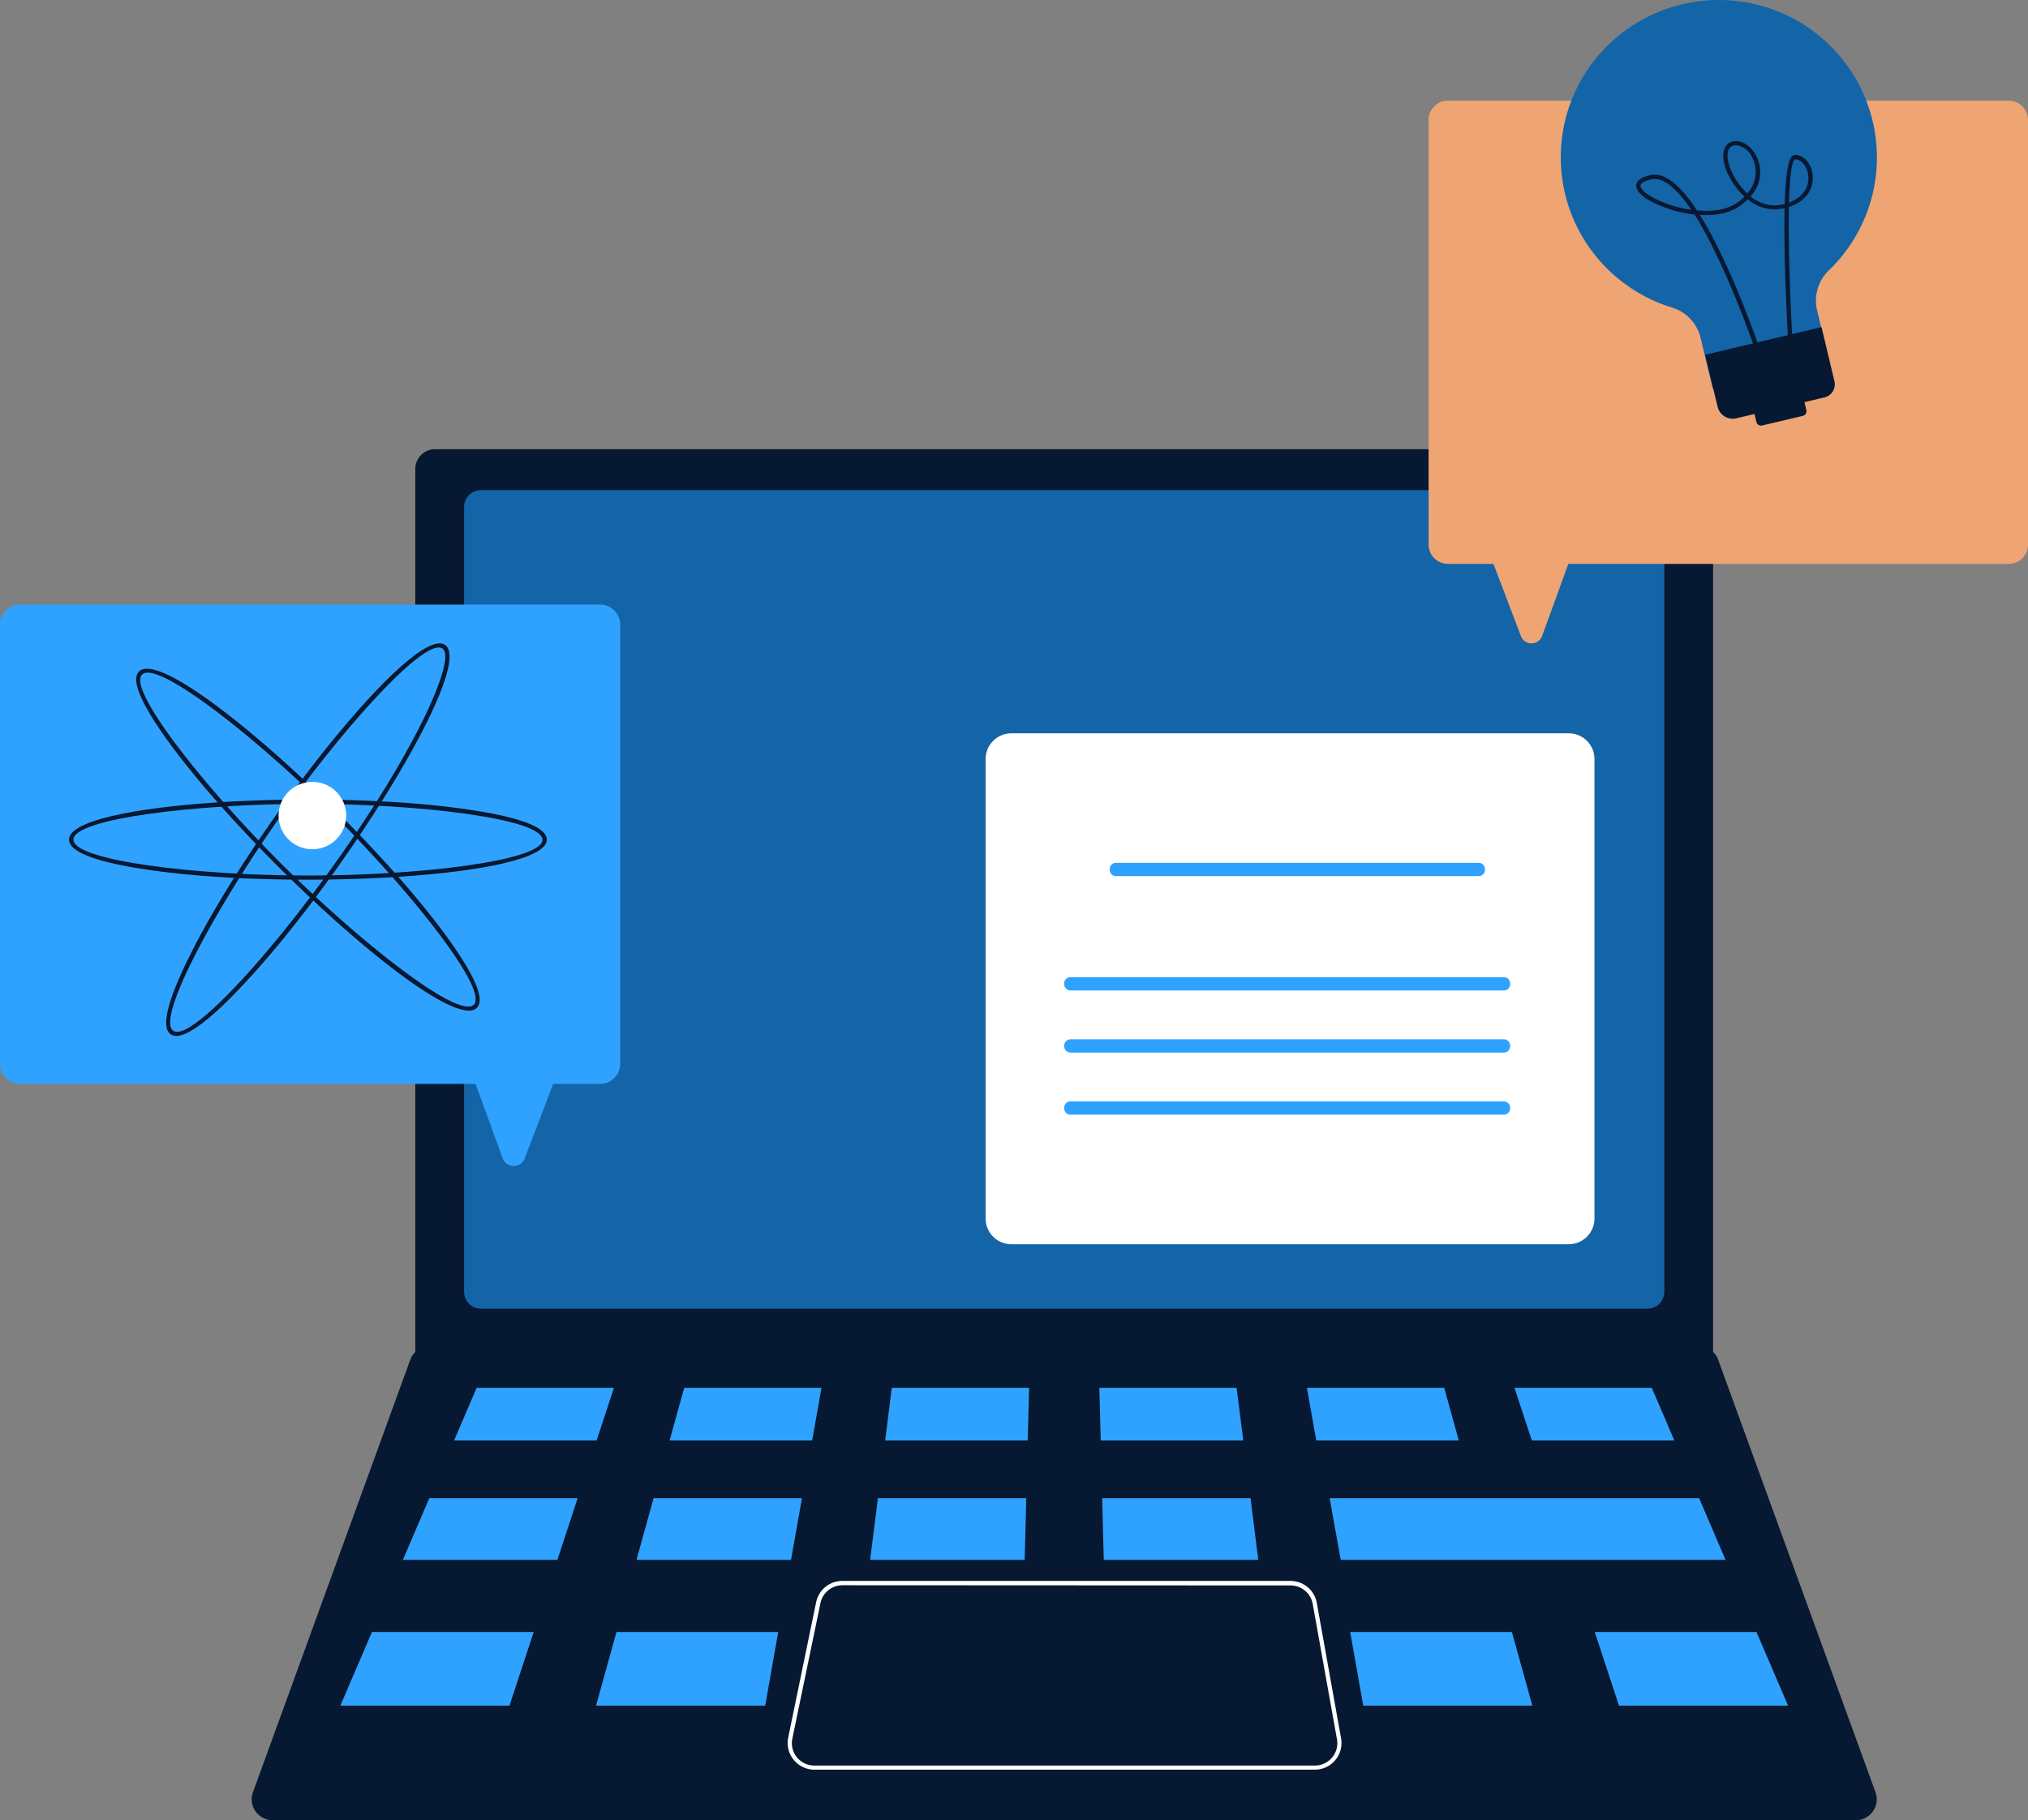 <svg width="176" height="158" fill="none" xmlns="http://www.w3.org/2000/svg"><rect width="100%" height="100%" fill="#808080" stroke="none"/><path d="M146.959 38.992H37.755a1.71 1.71 0 00-1.714 1.706v76.429a1.71 1.71 0 001.714 1.706h109.204a1.71 1.71 0 001.713-1.706v-76.43a1.71 1.71 0 00-1.713-1.705z" fill="#071832"/><path d="M161.045 158H23.672a1.832 1.832 0 01-1.496-.775 1.815 1.815 0 01-.22-1.665l13.65-37.537a1.834 1.834 0 011.717-1.197h110.071c.375 0 .741.115 1.048.329.307.214.54.517.668.868l13.652 37.537a1.808 1.808 0 01-.221 1.665 1.821 1.821 0 01-1.496.775z" fill="#071832"/><path d="M142.973 42.546H41.74a1.46 1.46 0 00-1.463 1.457v68.135a1.46 1.46 0 001.463 1.458h101.233a1.46 1.46 0 001.463-1.458V44.003a1.46 1.46 0 00-1.463-1.457z" fill="#1464A8"/><path d="M114.112 153.61H70.673a2.341 2.341 0 01-1.795-.857 2.316 2.316 0 01-.474-1.925l2.424-11.755a2.317 2.317 0 012.269-1.848h38.912a2.329 2.329 0 011.482.546c.414.348.693.831.787 1.363l2.107 11.754a2.308 2.308 0 01-1.294 2.501 2.33 2.33 0 01-.979.221zm-41.019-16.009a1.962 1.962 0 00-1.22.442c-.343.282-.58.672-.67 1.106l-2.44 11.773a1.934 1.934 0 00.394 1.609 1.959 1.959 0 001.497.721h43.458a1.947 1.947 0 001.883-1.441c.073-.274.085-.561.034-.84l-2.106-11.754a1.948 1.948 0 00-1.917-1.597l-38.913-.019z" fill="#fff"/><path d="M51.777 125.037h-12.37l1.96-4.574h11.915l-1.505 4.574zm18.707 0H58.111l1.27-4.574h11.912l-.809 4.574zm18.707 0H76.818l.575-4.574h11.916l-.118 4.574zm18.708 0H95.526l-.118-4.574h11.912l.579 4.574zm18.703 0h-12.369l-.813-4.574h11.916l1.266 4.574zm18.708 0h-12.37l-1.505-4.574h11.916l1.959 4.574zm-96.937 10.362h-13.41l2.296-5.358h12.873l-1.759 5.358zm20.277 0H55.237l1.486-5.358h12.876l-.949 5.358zm20.277 0H75.513l.677-5.358h12.873l-.136 5.358zm20.273 0H95.79l-.136-5.358h12.873l.673 5.358zm40.553 0h-33.399l-.96-5.358h32.064l2.295 5.358zm-105.54 12.658H29.537l2.742-6.397h14.037l-2.103 6.397zm22.195 0h-14.68l1.773-6.397h14.037l-1.13 6.397zm66.578 0H118.31l-1.135-6.397h14.037l1.774 6.397zm22.194 0h-14.676l-2.103-6.397h14.037l2.742 6.397z" fill="#2FA2FF"/><path fill-rule="evenodd" clip-rule="evenodd" d="M129.61 48.947h-3.95a1.675 1.675 0 01-1.679-1.672V10.412c0-.923.751-1.672 1.679-1.672h48.661c.927 0 1.679.749 1.679 1.672v36.863c0 .923-.752 1.672-1.679 1.672h-38.213l-2.276 6.257a.978.978 0 01-.921.643.98.98 0 01-.921-.643l-2.38-6.257z" fill="#EFA573"/><path d="M136.136 63.653H87.777a2.234 2.234 0 00-2.239 2.229v39.89a2.234 2.234 0 002.24 2.229h48.358a2.234 2.234 0 002.239-2.229v-39.89a2.234 2.234 0 00-2.239-2.229z" fill="#fff"/><path d="M128.331 74.895H96.845a.54.54 0 00-.54.538v.076a.54.54 0 00.54.538h31.486a.54.54 0 00.54-.538v-.076a.54.54 0 00-.54-.538zm2.186 9.925h-37.62a.54.54 0 00-.54.538v.075a.54.54 0 00.54.539h37.62a.54.54 0 00.54-.538v-.076a.54.54 0 00-.54-.538zm0 5.391h-37.62a.54.54 0 00-.54.539v.075a.54.54 0 00.54.538h37.62a.54.54 0 00.54-.538v-.075a.54.54 0 00-.54-.539zm0 5.392h-37.62a.54.54 0 00-.54.538v.075a.54.54 0 00.54.539h37.62a.54.54 0 00.54-.539v-.075a.54.54 0 00-.54-.538z" fill="#2FA2FF"/><path fill-rule="evenodd" clip-rule="evenodd" d="M1.74 52.482h50.343c.961 0 1.74.776 1.74 1.732V92.35c0 .956-.779 1.732-1.74 1.732h-4.075l-2.47 6.472a1.015 1.015 0 01-.955.656 1.026 1.026 0 01-.955-.656l-2.353-6.472H1.74c-.961 0-1.74-.776-1.74-1.732V54.214c0-.956.779-1.732 1.74-1.732z" fill="#2FA2FF"/><path d="M12.165 75.396C8.066 74.737 5.99 73.89 5.99 72.88c0-3.28 22.818-4.518 35.29-2.515 4.099.655 6.175 1.506 6.175 2.515 0 3.287-22.871 4.507-35.29 2.515zm14.56-5.621c-9.629 0-20.357 1.276-20.357 3.106 0 1.83 10.74 3.117 20.356 3.117 9.617 0 20.353-1.276 20.353-3.106 0-1.83-10.725-3.117-20.353-3.117z" fill="#071832"/><path d="M14.642 64.41c-2.431-3.351-3.297-5.41-2.579-6.126 2.33-2.32 19.34 12.872 26.74 23.064 2.431 3.351 3.297 5.415 2.579 6.13-2.375 2.364-19.52-13.121-26.74-23.068zm-1.83-6.024a.641.641 0 00-.48.165c-1.301 1.292 5.377 9.748 12.184 16.525 6.807 6.777 15.3 13.43 16.601 12.135 1.3-1.296-5.381-9.748-12.188-16.529-6.228-6.2-13.867-12.296-16.117-12.296z" fill="#071832"/><path d="M14.812 89.778c-.832-.583-.332-2.763 1.483-6.48 5.52-11.317 19.641-29.197 22.337-27.314 2.697 1.882-9.393 21.185-18.204 30.202-1.051 1.085-4.375 4.454-5.616 3.592zm23.272-33.58c-2.03 0-8.716 7.53-13.916 14.898-5.529 7.847-10.641 17.32-9.136 18.374 2.14 1.506 15.977-15.283 21.782-27.172.688-1.412 2.843-6.1 1.27-6.1z" fill="#071832"/><path d="M27.11 73.713a2.928 2.928 0 002.934-2.922 2.928 2.928 0 00-2.934-2.921 2.928 2.928 0 00-2.934 2.921 2.928 2.928 0 002.934 2.922z" fill="#fff"/><path d="M162.515 10.514a13.632 13.632 0 00-3.357-6.214 13.723 13.723 0 00-6.023-3.716 13.78 13.78 0 00-7.083-.227 13.733 13.733 0 00-6.251 3.323 13.65 13.65 0 00-3.751 5.986 13.606 13.606 0 003.069 13.285 13.728 13.728 0 006.001 3.752 3.62 3.62 0 012.462 2.606l1.055 4.405 10.108-2.399-1.048-4.378a3.642 3.642 0 011.021-3.468 13.624 13.624 0 003.622-5.977 13.58 13.58 0 00.175-6.978z" fill="#1464A8"/><path d="M147.969 30.796l10.111-2.4 1.124 4.692a1.171 1.171 0 01-.869 1.406l-7.639 1.814c-.35.083-.719.024-1.026-.163a1.349 1.349 0 01-.609-.839l-1.081-4.513-.011.003z" fill="#071832"/><path d="M153.292 32.814a.186.186 0 01-.178-.132c-1.305-4.059-3.736-10.414-6.051-14.062a10.55 10.55 0 01-4.027-1.277c-1.433-.877-1.414-1.826.269-2.15 1.266-.244 2.647 1.066 3.959 3.065 2.246.204 3.346-.399 4.137-1.193a6.246 6.246 0 01-1.638-2.436c-.922-2.7 1.456-3.069 2.545-1.288a3.093 3.093 0 01-.378 3.705 3.215 3.215 0 002.957.663c.065-2.131.246-3.743.628-4.142a.41.41 0 01.314-.124c1.687.113 2.492 3.524-.579 4.518-.071 3.558.118 8.908.462 14.107a.19.19 0 01-.046.135.19.19 0 01-.201.056.183.183 0 01-.109-.094.194.194 0 01-.019-.07c-.083-1.213-.578-8.916-.461-14.025a3.616 3.616 0 01-3.199-.776c-.885.896-2.031 1.488-4.16 1.352 3.093 4.932 5.805 13.392 5.967 13.908a.183.183 0 01-.022.184.191.191 0 01-.17.075zm-9.681-17.278c-.325 0-1.18.207-1.241.542-.041.237.28.599.848.945a9.752 9.752 0 003.558 1.183c-1.191-1.763-2.258-2.67-3.165-2.67zm12.192-1.717c-.314.094-.484 1.525-.545 3.765 1.308-.482 1.74-1.45 1.679-2.259-.06-.81-.556-1.45-1.134-1.506zm-5.14-1.208c-1.437 0-.601 2.733.972 4.175a2.747 2.747 0 00.352-3.264 1.684 1.684 0 00-1.324-.911zm5.178 20.945l-3.513.834a.421.421 0 00-.314.508l.412 1.722a.424.424 0 00.51.312l3.514-.834a.422.422 0 00.314-.508l-.412-1.722a.424.424 0 00-.511-.312z" fill="#071832"/></svg>
